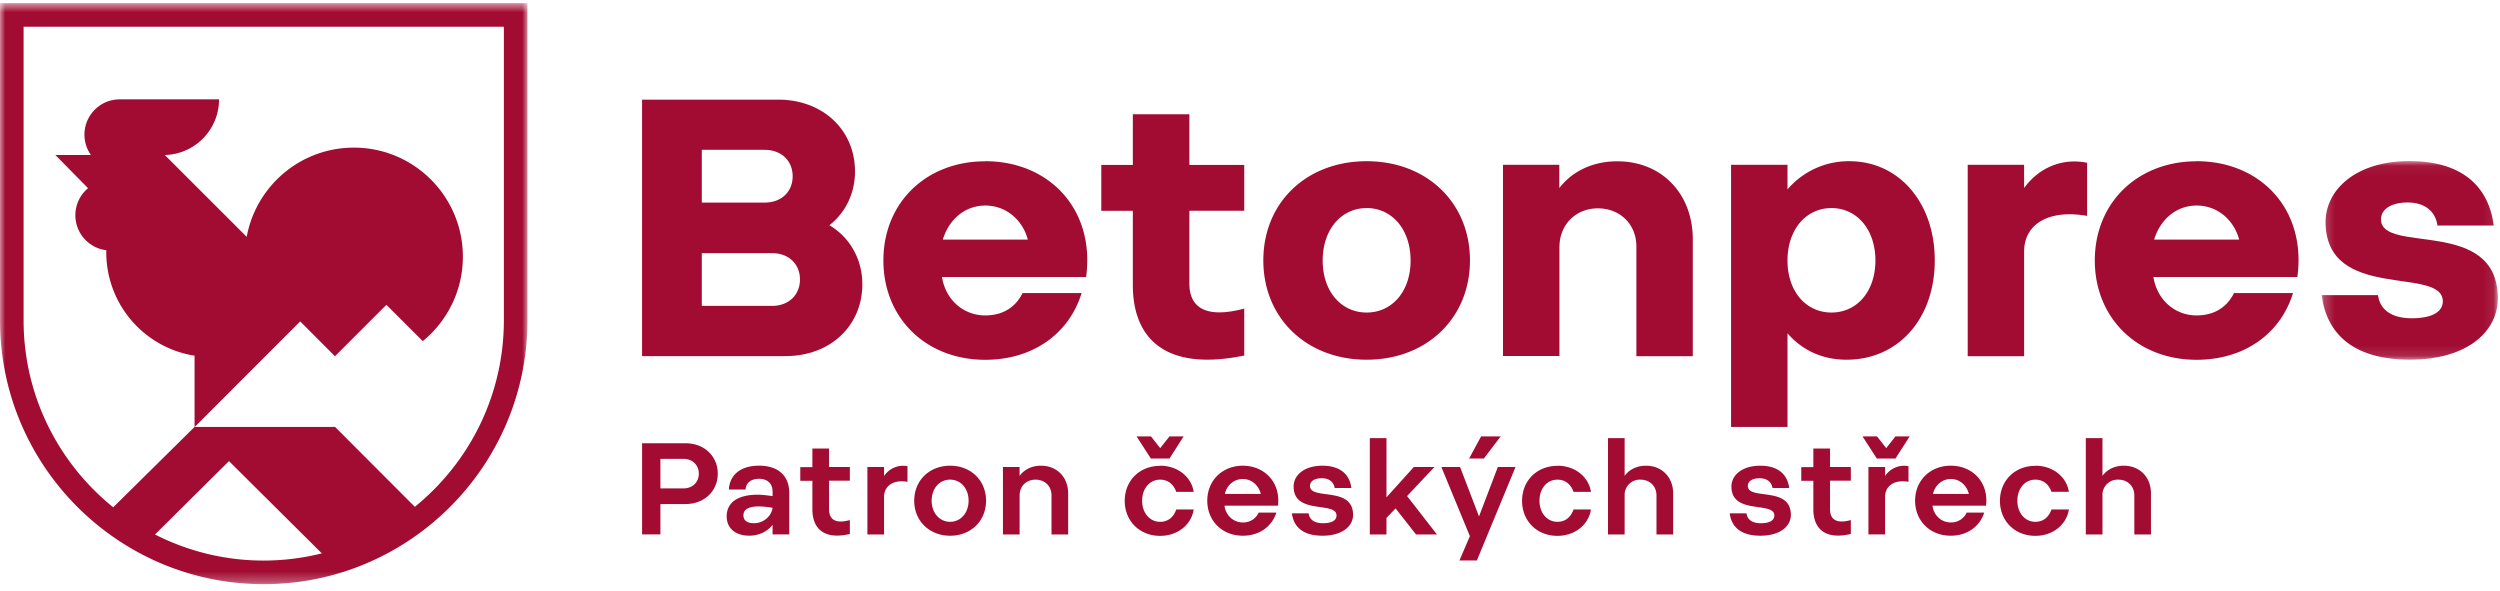 <svg xmlns="http://www.w3.org/2000/svg" xmlns:xlink="http://www.w3.org/1999/xlink" width="237" height="56"><defs><path id="A" d="M1.215.052h16.702V18.88H1.215z"/><path id="B" d="M0 .622h50.003v55.082H0z"/></defs><g transform="translate(0 -1)" fill="none" fill-rule="evenodd"><path d="M73.163 30c1.668 0 2.674-1.1 2.674-2.5 0-1.422-1.006-2.503-2.674-2.503H66.53v5.002h6.633zm-.692-9.794c1.668 0 2.673-1.08 2.673-2.502 0-1.4-1.005-2.5-2.673-2.5h-5.94v5h5.942zm-11.604-9.76h12.887c4.34 0 7.3 2.954 7.3 6.8 0 2.083-.903 3.92-2.43 5.105 1.944 1.144 3.125 3.23 3.125 5.6 0 3.858-2.95 6.808-7.3 6.808h-13.58V10.434zm36.57 13.27c-.45-1.74-1.945-3.23-4.028-3.23-2.05 0-3.507 1.46-4.03 3.23h8.057zm-4.028-7.433c6.077 0 10.416 4.583 9.554 10.975H89.3c.347 2.188 2.05 3.644 4.1 3.644 1.843 0 2.953-.934 3.54-2.117h5.595c-1.184 3.858-4.623 6.324-9.136 6.324-5.627 0-9.654-3.964-9.654-9.417 0-5.486 4.06-9.4 9.654-9.4h0zm13.994-4.448h5.35v4.8h5.2v4.345h-5.2v6.913c0 2.153 1.423 3.37 5.2 2.36v4.45c-7.572 1.56-10.56-1.702-10.56-6.672v-7.05h-2.988v-4.345h2.988v-4.8zm22.157 18.793c2.393 0 4.164-1.98 4.164-4.934s-1.77-4.97-4.164-4.97-4.17 2.018-4.17 4.97 1.77 4.934 4.17 4.934m0-14.345c5.693 0 9.792 3.924 9.792 9.4s-4.1 9.417-9.792 9.417-9.796-3.927-9.796-9.417 4.1-9.4 9.796-9.4m12.912.342h5.35v2.2c1.247-1.597 3.16-2.534 5.5-2.534 4.196 0 7.154 3.056 7.154 7.398v11.08h-5.347V24.363c0-2.086-1.533-3.612-3.648-3.612-2.08 0-3.647 1.526-3.647 3.684v10.313h-5.35V16.614zm31.153 14.003c2.396 0 4.164-1.98 4.164-4.934s-1.768-4.97-4.164-4.97-4.17 2.018-4.17 4.97 1.768 4.934 4.17 4.934h0zm-9.52-14.003h5.35v2.332a7.61 7.61 0 0 1 5.867-2.674c4.7 0 8.094 3.924 8.094 9.4s-3.405 9.417-8.373 9.417c-2.325 0-4.238-.94-5.588-2.504v8.878h-5.35v-24.85zm22.433 0h5.347v2.2c1.36-1.876 3.543-2.882 5.972-2.395v5.035c-3.54-.624-5.972.698-5.972 3.402v9.9h-5.347V16.614zm25.735 7.09c-.453-1.74-1.948-3.23-4.034-3.23-2.046 0-3.5 1.46-4.025 3.23h8.06zm-4.034-7.433c6.083 0 10.424 4.583 9.55 10.975h-13.646c.35 2.188 2.05 3.644 4.095 3.644 1.844 0 2.957-.934 3.546-2.117h5.592c-1.18 3.858-4.623 6.324-9.138 6.324-5.62 0-9.65-3.964-9.65-9.417 0-5.486 4.064-9.4 9.65-9.4h0z" fill="#a20b32"/><g transform="translate(218.869 16.219)"><mask id="C" fill="#fff"><use xlink:href="#A"/></mask><path d="M6.565 12.763c.172 1.32 1.213 2.19 3.195 2.19 2.013 0 2.95-.66 2.95-1.6 0-3.406-11.114.102-11.114-7.538 0-3.02 2.848-5.765 7.953-5.765 4.897 0 7.5 2.324 7.988 6.112H12.2c-.175-1.355-1.217-2.187-2.816-2.187s-2.534.66-2.534 1.595c0 3.37 11.077-.275 11.077 7.506 0 3.055-2.8 5.802-8.333 5.802-5.28 0-7.887-2.366-8.37-6.117h5.35z" fill="#a20b32" mask="url(#C)"/></g><g transform="translate(0 .674)"><mask id="D" fill="#fff"><use xlink:href="#B"/></mask><path d="M47.766 30.696c0 7.13-3.292 13.5-8.44 17.678l-7.56-7.575H18.444l-7.712 7.62C5.555 44.24 2.236 37.85 2.236 30.696V2.86h45.53v27.835zM14.698 50.993l7.01-6.955 8.8 8.747a22.77 22.77 0 0 1-5.514.683c-3.71 0-7.208-.898-10.305-2.474h0zM0 .622v30.074c0 13.8 11.215 25.01 25.003 25.01s25-11.22 25-25.01V.622H0z" fill="#a20b32" mask="url(#D)"/></g><path d="M31.766 34.763l4.866-4.867 3.446 3.445c2.32-1.898 3.802-4.78 3.802-8.008 0-5.7-4.623-10.338-10.332-10.338-5.068 0-9.28 3.648-10.16 8.46l-7.76-7.756c-.006.003-.01.005-.02.012v-.014a5.28 5.28 0 0 0 5.16-5.278H11.35c-1.845 0-3.344 1.498-3.344 3.347a3.36 3.36 0 0 0 .611 1.926h-3.37l3.1 3.148a3.33 3.33 0 0 0-1.202 2.565c0 1.707 1.28 3.114 2.935 3.318 0 .062-.006.126-.006.2a9.92 9.92 0 0 0 8.37 9.796v6.766l10.014-10.018 3.3 3.307zM64.8 47.3c.865 0 1.448-.605 1.448-1.394 0-.802-.583-1.407-1.448-1.407h-2.194v2.8H64.8zm-3.922-4.28h4.098c1.814 0 3.068 1.245 3.068 2.888 0 1.627-1.254 2.875-3.068 2.875h-2.37v2.876H60.87v-8.63zm10.588 7.582c1 0 1.7-.764 1.773-1.463-.444-.075-.9-.13-1.308-.13-1.046 0-1.453.334-1.453.84 0 .518.38.75.988.75m.354-2.7c.386 0 .864.048 1.42.135v-.443c0-.754-.495-1.2-1.27-1.2-.765 0-1.243.36-1.292 1.014h-1.58c.063-1.28 1-2.26 2.862-2.26 1.787 0 2.86.942 2.86 2.568v3.95h-1.58v-.903c-.54.666-1.33 1.022-2.23 1.022-1.194 0-2.12-.63-2.12-1.837 0-1.282 1.023-2.047 2.932-2.047m5.19-4.376h1.58v1.75h1.974v1.295h-1.974v2.7c0 .938.556 1.43 1.974 1.035v1.317c-2.516.595-3.552-.574-3.552-2.34v-2.7h-1.147v-1.295h1.147v-1.75zm5.217 1.75h1.58v.855c.492-.73 1.343-1.1 2.22-.93v1.48c-1.295-.236-2.22.36-2.22 1.422v3.565h-1.58V45.27zm7.843 5.195c1 0 1.75-.84 1.75-2 0-1.17-.752-2-1.75-2s-1.752.83-1.752 2c0 1.16.754 2 1.752 2m0-5.318c1.972 0 3.406 1.397 3.406 3.32 0 1.913-1.434 3.318-3.406 3.318-1.962 0-3.403-1.404-3.403-3.318 0-1.922 1.44-3.32 3.403-3.32m5.005.123h1.58v.84c.444-.604 1.164-.964 2.023-.964 1.518 0 2.58 1.088 2.58 2.617v3.902h-1.576v-3.705c0-.876-.628-1.492-1.518-1.492-.874 0-1.507.617-1.507 1.505v3.692h-1.58v-6.394zm12.667-2.903h1.368l.877 1.113.878-1.113h1.343l-1.343 2.1h-1.765l-1.357-2.1zm2.238 2.78c1.66 0 2.96 1.05 3.18 2.477h-1.654c-.247-.7-.765-1.157-1.526-1.157-.98 0-1.707.83-1.707 2 0 1.16.728 2 1.707 2 .76 0 1.278-.456 1.526-1.17h1.654c-.22 1.442-1.52 2.5-3.18 2.5-1.943 0-3.357-1.404-3.357-3.318 0-1.922 1.414-3.32 3.357-3.32h0zm9.542 2.676c-.175-.75-.817-1.417-1.706-1.417s-1.53.653-1.702 1.417h3.407zm-1.706-2.676c2.072 0 3.6 1.6 3.335 3.787h-5.074c.126.94.853 1.592 1.74 1.592a1.6 1.6 0 0 0 1.506-.934H121c-.43 1.33-1.616 2.192-3.18 2.192-1.95 0-3.37-1.404-3.37-3.318 0-1.922 1.435-3.32 3.38-3.32h0zm6.24 4.516c.076.566.512.937 1.36.937.887 0 1.285-.3 1.285-.727 0-1.394-4.068-.025-4.068-2.75 0-1.073.995-1.976 2.735-1.976 1.65 0 2.58.802 2.737 2.113h-1.58c-.085-.557-.515-.926-1.208-.926-.742 0-1.133.306-1.133.725 0 1.4 4.085-.022 4.085 2.75 0 1.064-1.014 1.974-2.9 1.974-1.8 0-2.735-.802-2.897-2.12h1.586zm5.8-7.13h1.58v5.612l2.593-2.875h1.953l-2.593 2.753 2.832 3.642h-1.983l-1.937-2.47-.865.9v1.57h-1.58zm10.56-.166h1.847l-1.592 2.1h-1.4l1.136-2.1zm-1.075 9.453l-2.7-6.55h1.773l1.794 4.688 1.786-4.688h1.675l-3.662 8.86h-1.653l.987-2.3zm8.297-6.673c1.667 0 2.964 1.05 3.182 2.477h-1.65c-.25-.7-.762-1.156-1.53-1.156-.974 0-1.698.83-1.698 2 0 1.158.724 1.998 1.698 1.998.77 0 1.282-.455 1.53-1.17h1.65c-.218 1.442-1.515 2.5-3.182 2.5-1.935 0-3.346-1.404-3.346-3.316 0-1.924 1.412-3.32 3.346-3.32m4.8-2.627h1.576v3.578c.44-.605 1.158-.964 2.026-.964 1.5 0 2.573 1.087 2.573 2.616v3.902h-1.58v-3.705c0-.874-.63-1.492-1.518-1.492a1.44 1.44 0 0 0-1.502 1.505v3.692h-1.576v-9.132zm13.13 7.13c.074.566.5.937 1.356.937.887 0 1.282-.3 1.282-.727 0-1.394-4.068-.025-4.068-2.75 0-1.073.997-1.976 2.738-1.976 1.65 0 2.577.802 2.737 2.113h-1.58c-.088-.557-.515-.926-1.208-.926-.742 0-1.133.306-1.133.725 0 1.4 4.082-.022 4.082 2.75 0 1.064-1 1.974-2.898 1.974-1.8 0-2.738-.802-2.9-2.12h1.592zm6.337-6.144h1.58v1.75h1.972v1.295h-1.972v2.7c0 .938.556 1.43 1.972 1.035v1.317c-2.514.595-3.554-.574-3.554-2.34v-2.7h-1.144v-1.295h1.144v-1.75zm5.22 1.75h1.58v.855a2.15 2.15 0 0 1 2.216-.93v1.48c-1.292-.236-2.216.36-2.216 1.422v3.565h-1.58V45.27zm-.557-2.902h1.37l.875 1.113.874-1.113h1.347l-1.347 2.1h-1.765l-1.356-2.1zm10.075 5.455c-.172-.75-.815-1.417-1.7-1.417s-1.528.653-1.698 1.417h3.397zm-1.7-2.676c2.07 0 3.6 1.6 3.33 3.787H183.2c.118.94.847 1.592 1.735 1.592a1.61 1.61 0 0 0 1.507-.934h1.662c-.427 1.33-1.616 2.192-3.18 2.192-1.953 0-3.372-1.404-3.372-3.318 0-1.922 1.438-3.32 3.383-3.32h0zm8.004 0c1.664 0 2.96 1.05 3.182 2.477h-1.65c-.25-.7-.767-1.156-1.533-1.156-.97 0-1.7.83-1.7 2 0 1.158.728 1.998 1.7 1.998.767 0 1.285-.455 1.533-1.17h1.65c-.223 1.442-1.518 2.5-3.182 2.5-1.937 0-3.354-1.404-3.354-3.316 0-1.924 1.417-3.32 3.354-3.32m4.785-2.627h1.58v3.578c.44-.605 1.16-.964 2.02-.964 1.515 0 2.576 1.087 2.576 2.616v3.902h-1.576v-3.705c0-.874-.628-1.492-1.518-1.492a1.44 1.44 0 0 0-1.502 1.505v3.692h-1.58v-9.132z" fill="#a20b32"/></g></svg>